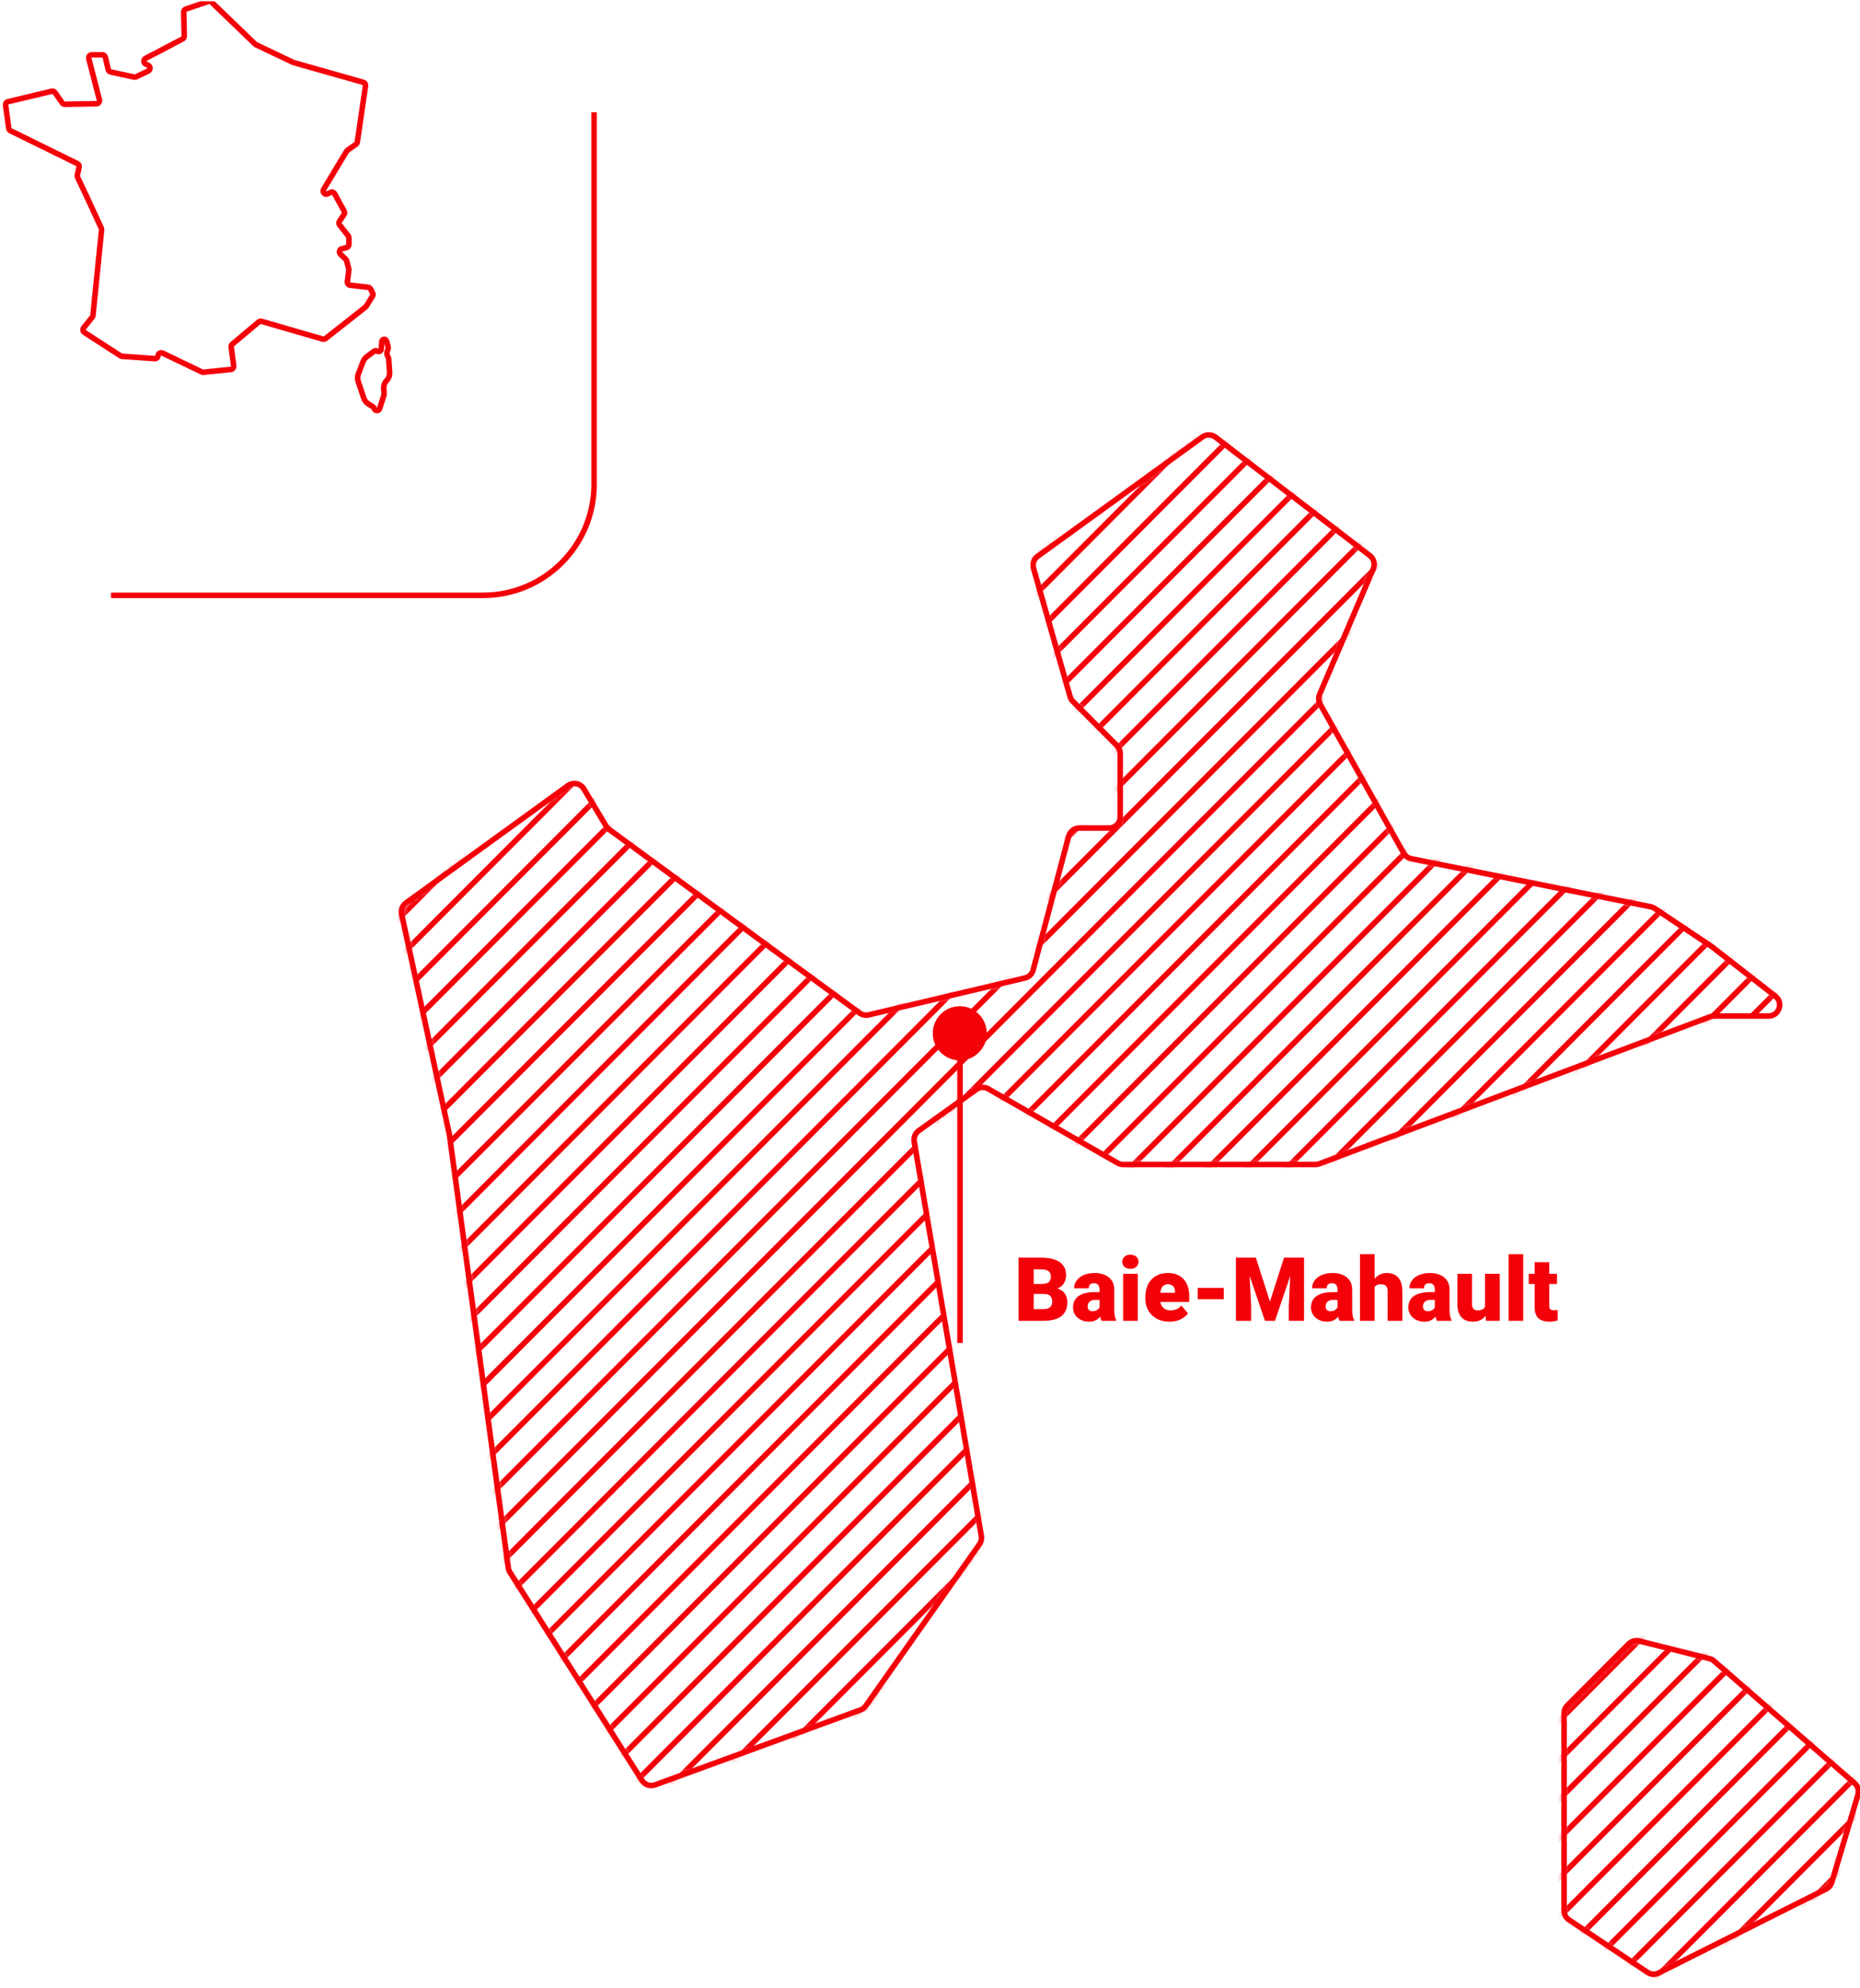 <svg width="335" height="358" viewBox="0 0 335 358" fill="none" xmlns="http://www.w3.org/2000/svg">
<g clip-path="url(#clip0_170_5672)">
<mask id="mask0_170_5672" style="mask-type:alpha" maskUnits="userSpaceOnUse" x="72" y="78" width="263" height="278">
<path d="M186.9 100.188L216.537 78.714C217.254 78.195 218.226 78.208 218.928 78.747L246.715 100.064C247.44 100.62 247.696 101.597 247.337 102.437L237.674 125.056C237.43 125.627 237.465 126.278 237.769 126.82L252.827 153.676C253.112 154.185 253.606 154.544 254.178 154.659L297.303 163.311C297.56 163.363 297.804 163.464 298.021 163.61L308.351 170.518L319.757 179.418C321.257 180.588 320.429 182.994 318.526 182.994H308.715C308.474 182.994 308.236 183.038 308.011 183.122L237.628 209.601C237.403 209.685 237.164 209.729 236.924 209.729H202.288C201.939 209.729 201.596 209.637 201.293 209.464L177.998 196.11C177.319 195.72 176.475 195.763 175.838 196.219L165.463 203.653C164.842 204.099 164.528 204.86 164.657 205.615L176.745 276.643C176.833 277.164 176.713 277.698 176.409 278.13L155.925 307.242C155.69 307.576 155.358 307.83 154.975 307.97L117.991 321.461C117.108 321.783 116.12 321.447 115.617 320.654L91.841 283.172C91.686 282.928 91.586 282.655 91.548 282.37L80.947 204.382L72.341 164.666C72.172 163.89 72.479 163.088 73.122 162.623L102.274 141.501C103.225 140.812 104.561 141.086 105.164 142.094L109.165 148.784C109.302 149.013 109.483 149.212 109.699 149.37L154.82 182.449C155.292 182.795 155.892 182.917 156.462 182.782L184.6 176.14C185.318 175.971 185.884 175.42 186.074 174.708L192.477 150.617C192.71 149.741 193.504 149.131 194.41 149.131H199.755C200.86 149.131 201.755 148.235 201.755 147.131V135.699C201.755 135.17 201.546 134.662 201.172 134.287L193.238 126.328C192.998 126.087 192.824 125.79 192.731 125.463L186.149 102.355C185.919 101.547 186.219 100.681 186.9 100.188Z" fill="#D9D9D9"/>
<path d="M295.24 295.555L307.887 298.727C308.192 298.803 308.475 298.951 308.713 299.157L334.027 321.167C334.619 321.682 334.856 322.496 334.631 323.249L329.918 339.008C329.76 339.536 329.391 339.976 328.898 340.223L298.732 355.354C298.089 355.677 297.322 355.629 296.724 355.229L282.59 345.777C282.035 345.406 281.702 344.782 281.702 344.114V308.581C281.702 308.052 281.912 307.544 282.286 307.169L293.337 296.083C293.834 295.584 294.557 295.384 295.24 295.555Z" fill="#D9D9D9"/>
</mask>
<g mask="url(#mask0_170_5672)">
<rect width="1" height="300" transform="matrix(0.706 0.708 -0.706 0.708 203.055 33.108)" fill="#F40009"/>
<rect width="1" height="300" transform="matrix(0.706 0.708 -0.706 0.708 206.584 36.65)" fill="#F40009"/>
<rect width="1" height="300" transform="matrix(0.706 0.708 -0.706 0.708 210.113 40.193)" fill="#F40009"/>
<rect width="1" height="300" transform="matrix(0.706 0.708 -0.706 0.708 213.642 43.735)" fill="#F40009"/>
<rect width="1" height="300" transform="matrix(0.706 0.708 -0.706 0.708 217.171 47.277)" fill="#F40009"/>
<rect width="1" height="300" transform="matrix(0.706 0.708 -0.706 0.708 220.7 50.819)" fill="#F40009"/>
<rect width="1" height="300" transform="matrix(0.706 0.708 -0.706 0.708 224.229 54.361)" fill="#F40009"/>
<rect width="1" height="300" transform="matrix(0.706 0.708 -0.706 0.708 227.757 57.903)" fill="#F40009"/>
<rect width="1" height="300" transform="matrix(0.706 0.708 -0.706 0.708 231.286 61.446)" fill="#F40009"/>
<rect width="1" height="300" transform="matrix(0.706 0.708 -0.706 0.708 234.815 64.988)" fill="#F40009"/>
<rect width="1" height="300" transform="matrix(0.706 0.708 -0.706 0.708 238.344 68.53)" fill="#F40009"/>
<rect width="1" height="300" transform="matrix(0.706 0.708 -0.706 0.708 241.873 72.072)" fill="#F40009"/>
<rect width="1" height="300" transform="matrix(0.706 0.708 -0.706 0.708 245.402 75.614)" fill="#F40009"/>
<rect width="1" height="300" transform="matrix(0.706 0.708 -0.706 0.708 248.931 79.156)" fill="#F40009"/>
<rect width="1" height="300" transform="matrix(0.706 0.708 -0.706 0.708 252.459 82.699)" fill="#F40009"/>
<rect width="1" height="300" transform="matrix(0.706 0.708 -0.706 0.708 255.988 86.241)" fill="#F40009"/>
<rect width="1" height="300" transform="matrix(0.706 0.708 -0.706 0.708 259.517 89.783)" fill="#F40009"/>
<rect width="1" height="300" transform="matrix(0.706 0.708 -0.706 0.708 263.046 93.325)" fill="#F40009"/>
<rect width="1" height="300" transform="matrix(0.706 0.708 -0.706 0.708 266.575 96.867)" fill="#F40009"/>
<rect width="1" height="300" transform="matrix(0.706 0.708 -0.706 0.708 270.104 100.41)" fill="#F40009"/>
<rect width="1" height="300" transform="matrix(0.706 0.708 -0.706 0.708 273.633 103.952)" fill="#F40009"/>
<rect width="1" height="300" transform="matrix(0.706 0.708 -0.706 0.708 277.162 107.494)" fill="#F40009"/>
<rect width="1" height="300" transform="matrix(0.706 0.708 -0.706 0.708 280.69 111.036)" fill="#F40009"/>
<rect width="1" height="300" transform="matrix(0.706 0.708 -0.706 0.708 284.219 114.578)" fill="#F40009"/>
<rect width="1" height="300" transform="matrix(0.706 0.708 -0.706 0.708 287.748 118.12)" fill="#F40009"/>
<rect width="1" height="300" transform="matrix(0.706 0.708 -0.706 0.708 291.277 121.663)" fill="#F40009"/>
<rect width="1" height="300" transform="matrix(0.706 0.708 -0.706 0.708 294.806 125.205)" fill="#F40009"/>
<rect width="1" height="300" transform="matrix(0.706 0.708 -0.706 0.708 298.335 128.747)" fill="#F40009"/>
<rect width="1" height="300" transform="matrix(0.706 0.708 -0.706 0.708 301.864 132.289)" fill="#F40009"/>
<rect width="1" height="300" transform="matrix(0.706 0.708 -0.706 0.708 305.393 135.831)" fill="#F40009"/>
<rect width="1" height="300" transform="matrix(0.706 0.708 -0.706 0.708 308.921 139.374)" fill="#F40009"/>
<rect width="1" height="300" transform="matrix(0.706 0.708 -0.706 0.708 312.45 142.916)" fill="#F40009"/>
<rect width="1" height="300" transform="matrix(0.706 0.708 -0.706 0.708 315.979 146.458)" fill="#F40009"/>
<rect width="1" height="300" transform="matrix(0.706 0.708 -0.706 0.708 319.508 150)" fill="#F40009"/>
<rect width="1" height="300" transform="matrix(0.706 0.708 -0.706 0.708 323.037 153.542)" fill="#F40009"/>
<rect width="1" height="300" transform="matrix(0.706 0.708 -0.706 0.708 326.566 157.085)" fill="#F40009"/>
<rect width="1" height="300" transform="matrix(0.706 0.708 -0.706 0.708 330.095 160.627)" fill="#F40009"/>
<rect width="1" height="300" transform="matrix(0.706 0.708 -0.706 0.708 333.624 164.169)" fill="#F40009"/>
<rect width="1" height="300" transform="matrix(0.706 0.708 -0.706 0.708 337.152 167.711)" fill="#F40009"/>
<rect width="1" height="300" transform="matrix(0.706 0.708 -0.706 0.708 340.681 171.253)" fill="#F40009"/>
<rect width="1" height="300" transform="matrix(0.706 0.708 -0.706 0.708 344.21 174.795)" fill="#F40009"/>
<rect width="1" height="300" transform="matrix(0.706 0.708 -0.706 0.708 347.739 178.338)" fill="#F40009"/>
<rect width="1" height="300" transform="matrix(0.706 0.708 -0.706 0.708 351.268 181.88)" fill="#F40009"/>
<rect width="1" height="300" transform="matrix(0.706 0.708 -0.706 0.708 354.797 185.422)" fill="#F40009"/>
<rect width="1" height="300" transform="matrix(0.706 0.708 -0.706 0.708 358.326 188.964)" fill="#F40009"/>
<rect width="1" height="300" transform="matrix(0.706 0.708 -0.706 0.708 361.854 192.506)" fill="#F40009"/>
<rect width="1" height="300" transform="matrix(0.706 0.708 -0.706 0.708 365.383 196.049)" fill="#F40009"/>
<rect width="1" height="300" transform="matrix(0.706 0.708 -0.706 0.708 368.912 199.591)" fill="#F40009"/>
<rect width="1" height="300" transform="matrix(0.706 0.708 -0.706 0.708 372.441 203.133)" fill="#F40009"/>
<rect width="1" height="300" transform="matrix(0.706 0.708 -0.706 0.708 375.97 206.675)" fill="#F40009"/>
<rect width="1" height="300" transform="matrix(0.706 0.708 -0.706 0.708 379.499 210.217)" fill="#F40009"/>
<rect width="1" height="300" transform="matrix(0.706 0.708 -0.706 0.708 383.028 213.76)" fill="#F40009"/>
<rect width="1" height="300" transform="matrix(0.706 0.708 -0.706 0.708 386.557 217.302)" fill="#F40009"/>
<rect width="1" height="300" transform="matrix(0.706 0.708 -0.706 0.708 390.085 220.844)" fill="#F40009"/>
<rect width="1" height="300" transform="matrix(0.706 0.708 -0.706 0.708 393.614 224.386)" fill="#F40009"/>
<rect width="1" height="300" transform="matrix(0.706 0.708 -0.706 0.708 397.143 227.928)" fill="#F40009"/>
<rect width="1" height="300" transform="matrix(0.706 0.708 -0.706 0.708 400.672 231.47)" fill="#F40009"/>
<rect width="1" height="300" transform="matrix(0.706 0.708 -0.706 0.708 404.201 235.013)" fill="#F40009"/>
<rect width="1" height="300" transform="matrix(0.706 0.708 -0.706 0.708 407.73 238.555)" fill="#F40009"/>
<rect width="1" height="300" transform="matrix(0.706 0.708 -0.706 0.708 411.259 242.097)" fill="#F40009"/>
<rect width="1" height="300" transform="matrix(0.706 0.708 -0.706 0.708 414.788 245.639)" fill="#F40009"/>
<rect width="1" height="300" transform="matrix(0.706 0.708 -0.706 0.708 418.316 249.181)" fill="#F40009"/>
<rect width="1" height="300" transform="matrix(0.706 0.708 -0.706 0.708 421.845 252.724)" fill="#F40009"/>
<rect width="1" height="300" transform="matrix(0.706 0.708 -0.706 0.708 425.374 256.266)" fill="#F40009"/>
<rect width="1" height="300" transform="matrix(0.706 0.708 -0.706 0.708 428.903 259.808)" fill="#F40009"/>
<rect width="1" height="300" transform="matrix(0.706 0.708 -0.706 0.708 432.432 263.35)" fill="#F40009"/>
<rect width="1" height="300" transform="matrix(0.706 0.708 -0.706 0.708 435.961 266.892)" fill="#F40009"/>
<rect width="1" height="300" transform="matrix(0.706 0.708 -0.706 0.708 439.49 270.434)" fill="#F40009"/>
</g>
<path d="M37.533 0.252L33.469 1.633C33.237 1.712 33.083 1.935 33.088 2.185L33.184 6.503C33.19 6.721 33.072 6.922 32.881 7.022L26.22 10.514C25.813 10.727 25.817 11.32 26.226 11.528L26.708 11.774C27.126 11.987 27.117 12.597 26.694 12.798L24.503 13.84C24.392 13.893 24.269 13.907 24.15 13.881L19.909 12.955C19.698 12.908 19.531 12.742 19.483 12.526L18.981 10.309C18.922 10.052 18.697 9.869 18.437 9.869H16.538C16.172 9.869 15.906 10.222 15.999 10.582L17.905 17.966C17.998 18.322 17.737 18.672 17.375 18.679L11.678 18.778C11.494 18.782 11.322 18.692 11.214 18.539L9.899 16.662C9.767 16.474 9.538 16.386 9.318 16.438L1.431 18.317C1.15 18.384 0.966 18.658 1.005 18.95L1.575 23.112C1.601 23.3 1.718 23.463 1.885 23.546L13.94 29.469C14.173 29.584 14.298 29.847 14.242 30.105L13.926 31.556C13.898 31.681 13.914 31.812 13.968 31.927L15.587 35.338L18.247 41.099C18.29 41.192 18.308 41.296 18.297 41.399L16.741 56.816C16.729 56.927 16.686 57.032 16.617 57.118L15.077 59.036C14.865 59.3 14.927 59.694 15.21 59.877L21.715 64.086C21.793 64.137 21.883 64.167 21.976 64.173L27.873 64.587C28.177 64.609 28.442 64.377 28.468 64.067V64.053C28.501 63.658 28.91 63.417 29.263 63.586L36.346 66.99C36.438 67.034 36.539 67.051 36.64 67.041L41.591 66.537C41.905 66.505 42.13 66.214 42.088 65.894L41.639 62.508C41.613 62.313 41.688 62.119 41.837 61.993L46.597 57.986C46.739 57.867 46.929 57.825 47.105 57.877L58.138 61.074C58.308 61.124 58.492 61.087 58.632 60.977L65.827 55.31C65.879 55.27 65.923 55.22 65.958 55.164L67.093 53.332C67.201 53.158 67.208 52.937 67.111 52.755L66.726 52.036C66.639 51.873 66.479 51.763 66.298 51.743L63.06 51.376C62.751 51.34 62.529 51.054 62.568 50.74L62.825 48.644C62.834 48.571 62.83 48.498 62.81 48.427L62.425 46.954C62.399 46.851 62.344 46.759 62.268 46.686L61.314 45.774C60.992 45.466 61.132 44.917 61.56 44.808L62.416 44.59C62.664 44.526 62.839 44.299 62.839 44.038V42.831C62.839 42.701 62.795 42.575 62.715 42.473L61.17 40.529C61.014 40.333 61.004 40.056 61.144 39.848L61.961 38.637C62.081 38.459 62.092 38.226 61.989 38.038L60.26 34.885C60.115 34.62 59.79 34.518 59.523 34.654L59.019 34.91C58.517 35.166 58 34.592 58.294 34.104L62.437 27.22C62.477 27.152 62.532 27.094 62.596 27.048L64.116 25.983C64.244 25.894 64.329 25.755 64.352 25.599L65.833 15.459C65.875 15.174 65.702 14.904 65.431 14.827L52.888 11.27C52.859 11.261 52.829 11.25 52.802 11.237L46.11 8.054C46.056 8.028 46.006 7.994 45.963 7.952L38.092 0.378C37.943 0.233 37.728 0.185 37.533 0.252Z" stroke="#F40009"/>
<path d="M68.668 62.88L68.775 61.493C68.791 61.272 68.976 61.1 69.199 61.1C69.388 61.1 69.554 61.225 69.607 61.407L69.871 62.311C69.95 62.582 69.924 62.872 69.798 63.124L69.793 63.134C69.622 63.477 69.642 63.884 69.846 64.209C69.943 64.362 70 64.537 70.012 64.718L70.172 67.044C70.21 67.592 70.018 68.132 69.643 68.533C69.261 68.943 69.069 69.495 69.117 70.054L69.166 70.642C69.189 70.909 69.158 71.178 69.074 71.433L68.364 73.604C68.296 73.811 68.103 73.951 67.885 73.951C67.656 73.951 67.456 73.797 67.398 73.576L67.393 73.56C67.358 73.428 67.273 73.315 67.156 73.244L66.384 72.779C65.977 72.534 65.671 72.152 65.52 71.701L64.515 68.703C64.368 68.263 64.378 67.786 64.544 67.353L65.39 65.139C65.524 64.788 65.755 64.481 66.055 64.255L67.388 63.252C67.548 63.131 67.767 63.125 67.934 63.237C68.235 63.438 68.641 63.241 68.668 62.88Z" stroke="#F40009"/>
<path d="M186.9 100.188L216.537 78.714C217.254 78.195 218.226 78.208 218.928 78.747L246.715 100.064C247.44 100.62 247.696 101.597 247.337 102.437L237.674 125.056C237.43 125.627 237.465 126.278 237.769 126.82L252.827 153.676C253.112 154.185 253.606 154.544 254.178 154.659L297.303 163.311C297.56 163.363 297.804 163.464 298.021 163.61L308.351 170.518L319.757 179.418C321.257 180.588 320.429 182.994 318.526 182.994H308.715C308.474 182.994 308.236 183.038 308.011 183.122L237.628 209.601C237.403 209.685 237.164 209.729 236.924 209.729H202.288C201.939 209.729 201.596 209.637 201.293 209.464L177.998 196.11C177.319 195.72 176.475 195.763 175.838 196.219L165.463 203.653C164.842 204.099 164.528 204.86 164.657 205.615L176.745 276.643C176.833 277.164 176.713 277.698 176.409 278.13L155.925 307.242C155.69 307.576 155.358 307.83 154.975 307.97L117.991 321.461C117.108 321.783 116.12 321.447 115.617 320.654L91.841 283.172C91.686 282.928 91.586 282.655 91.548 282.37L80.947 204.382L72.341 164.666C72.172 163.89 72.479 163.088 73.122 162.623L102.274 141.501C103.225 140.812 104.561 141.086 105.164 142.094L109.165 148.784C109.302 149.013 109.483 149.212 109.699 149.37L154.82 182.449C155.292 182.795 155.892 182.917 156.462 182.782L184.6 176.14C185.318 175.971 185.884 175.42 186.074 174.708L192.477 150.617C192.71 149.741 193.504 149.131 194.41 149.131H199.755C200.86 149.131 201.755 148.235 201.755 147.131V135.699C201.755 135.17 201.546 134.662 201.172 134.287L193.238 126.328C192.998 126.087 192.824 125.79 192.731 125.463L186.149 102.355C185.919 101.547 186.219 100.681 186.9 100.188Z" stroke="#F40009"/>
<path d="M295.24 295.555L307.887 298.727C308.192 298.803 308.475 298.951 308.713 299.157L334.027 321.167C334.619 321.682 334.856 322.496 334.631 323.249L329.918 339.008C329.76 339.536 329.391 339.976 328.898 340.223L298.732 355.354C298.089 355.677 297.322 355.629 296.724 355.229L282.59 345.777C282.035 345.406 281.702 344.782 281.702 344.114V308.581C281.702 308.052 281.912 307.544 282.286 307.169L293.337 296.083C293.834 295.584 294.557 295.384 295.24 295.555Z" stroke="#F40009"/>
<path d="M173.404 241.883H172.404V181.883H173.404V241.883Z" fill="#F40009"/>
<path d="M177.727 186.104C177.727 188.79 175.55 190.986 172.864 190.986C170.178 190.986 168 188.79 168 186.104C168 183.418 170.178 181.222 172.864 181.222C175.55 181.222 177.727 183.418 177.727 186.104Z" fill="#F40009"/>
<path d="M188.079 233.047H185.149L185.134 231.25H187.509C187.936 231.25 188.277 231.203 188.532 231.109C188.787 231.01 188.972 230.867 189.087 230.679C189.207 230.492 189.267 230.258 189.267 229.976C189.267 229.653 189.207 229.393 189.087 229.195C188.967 228.997 188.777 228.854 188.517 228.765C188.261 228.672 187.931 228.625 187.524 228.625H186.181V237.883H183.438V226.508H187.524C188.227 226.508 188.855 226.573 189.407 226.703C189.959 226.828 190.428 227.021 190.813 227.281C191.204 227.541 191.501 227.87 191.704 228.265C191.907 228.656 192.009 229.117 192.009 229.648C192.009 230.112 191.91 230.547 191.712 230.953C191.514 231.359 191.183 231.69 190.72 231.945C190.261 232.195 189.634 232.325 188.837 232.336L188.079 233.047ZM187.97 237.883H184.485L185.423 235.773H187.97C188.345 235.773 188.644 235.716 188.868 235.601C189.097 235.482 189.261 235.325 189.36 235.133C189.464 234.935 189.517 234.716 189.517 234.476C189.517 234.185 189.467 233.932 189.368 233.719C189.274 233.505 189.123 233.341 188.915 233.226C188.707 233.107 188.428 233.047 188.079 233.047H185.774L185.79 231.25H188.548L189.188 231.969C189.949 231.937 190.55 232.044 190.993 232.289C191.441 232.534 191.761 232.857 191.954 233.258C192.147 233.659 192.243 234.078 192.243 234.515C192.243 235.26 192.082 235.883 191.759 236.383C191.441 236.883 190.964 237.258 190.329 237.508C189.694 237.758 188.907 237.883 187.97 237.883Z" fill="#F40009"/>
<path d="M198.032 235.758V232.273C198.032 232.034 197.998 231.828 197.931 231.656C197.863 231.484 197.756 231.351 197.61 231.258C197.464 231.159 197.269 231.109 197.024 231.109C196.826 231.109 196.657 231.143 196.517 231.211C196.376 231.278 196.269 231.38 196.196 231.515C196.123 231.651 196.087 231.823 196.087 232.031H193.454C193.454 231.64 193.54 231.278 193.712 230.945C193.889 230.607 194.139 230.312 194.462 230.062C194.79 229.812 195.181 229.62 195.634 229.484C196.092 229.344 196.602 229.273 197.165 229.273C197.837 229.273 198.436 229.385 198.962 229.609C199.493 229.833 199.912 230.169 200.22 230.617C200.527 231.06 200.681 231.617 200.681 232.289V235.75C200.681 236.302 200.712 236.721 200.774 237.008C200.837 237.289 200.925 237.536 201.04 237.75V237.883H198.399C198.274 237.622 198.181 237.304 198.118 236.929C198.061 236.549 198.032 236.159 198.032 235.758ZM198.352 232.719L198.368 234.125H197.204C196.959 234.125 196.751 234.159 196.579 234.226C196.412 234.294 196.277 234.388 196.173 234.508C196.074 234.622 196.001 234.752 195.954 234.898C195.912 235.044 195.892 235.198 195.892 235.359C195.892 235.515 195.928 235.656 196.001 235.781C196.079 235.901 196.183 235.995 196.313 236.062C196.444 236.13 196.589 236.164 196.751 236.164C197.043 236.164 197.29 236.109 197.493 236C197.701 235.885 197.86 235.747 197.97 235.586C198.079 235.424 198.134 235.273 198.134 235.133L198.712 236.211C198.608 236.419 198.488 236.63 198.352 236.844C198.222 237.057 198.058 237.255 197.86 237.437C197.668 237.614 197.431 237.76 197.149 237.875C196.868 237.984 196.527 238.039 196.126 238.039C195.605 238.039 195.126 237.932 194.688 237.719C194.256 237.505 193.91 237.208 193.649 236.828C193.389 236.442 193.259 236 193.259 235.5C193.259 235.062 193.337 234.672 193.493 234.328C193.655 233.984 193.897 233.692 194.22 233.453C194.543 233.213 194.954 233.031 195.454 232.906C195.954 232.781 196.543 232.719 197.22 232.719H198.352Z" fill="#F40009"/>
<path d="M204.923 229.429V237.883H202.282V229.429H204.923ZM202.126 227.25C202.126 226.875 202.261 226.567 202.532 226.328C202.803 226.088 203.155 225.969 203.587 225.969C204.019 225.969 204.371 226.088 204.642 226.328C204.912 226.567 205.048 226.875 205.048 227.25C205.048 227.625 204.912 227.932 204.642 228.172C204.371 228.411 204.019 228.531 203.587 228.531C203.155 228.531 202.803 228.411 202.532 228.172C202.261 227.932 202.126 227.625 202.126 227.25Z" fill="#F40009"/>
<path d="M210.642 238.039C209.954 238.039 209.339 237.932 208.798 237.719C208.256 237.5 207.798 237.2 207.423 236.82C207.053 236.44 206.769 236.002 206.571 235.508C206.379 235.013 206.282 234.489 206.282 233.937V233.64C206.282 233.021 206.368 232.448 206.54 231.922C206.712 231.39 206.967 230.927 207.306 230.531C207.644 230.135 208.069 229.828 208.579 229.609C209.089 229.385 209.683 229.273 210.36 229.273C210.959 229.273 211.496 229.37 211.97 229.562C212.444 229.755 212.845 230.031 213.173 230.39C213.506 230.75 213.759 231.185 213.931 231.695C214.108 232.205 214.196 232.778 214.196 233.414V234.484H207.29V232.836H211.626V232.633C211.631 232.351 211.582 232.112 211.477 231.914C211.379 231.716 211.233 231.565 211.04 231.461C210.847 231.357 210.613 231.304 210.337 231.304C210.05 231.304 209.813 231.367 209.626 231.492C209.444 231.617 209.3 231.789 209.196 232.008C209.097 232.221 209.027 232.469 208.985 232.75C208.944 233.031 208.923 233.328 208.923 233.64V233.937C208.923 234.25 208.964 234.534 209.048 234.789C209.136 235.044 209.261 235.263 209.423 235.445C209.589 235.622 209.787 235.76 210.017 235.859C210.251 235.958 210.517 236.008 210.813 236.008C211.173 236.008 211.527 235.94 211.876 235.804C212.225 235.669 212.524 235.445 212.774 235.133L213.97 236.554C213.798 236.799 213.553 237.036 213.235 237.265C212.923 237.495 212.548 237.682 212.11 237.828C211.673 237.969 211.183 238.039 210.642 238.039Z" fill="#F40009"/>
<path d="M220.407 231.961V234H215.712V231.961H220.407Z" fill="#F40009"/>
<path d="M223.954 226.508H226.188L228.727 234.422L231.267 226.508H233.501L229.634 237.883H227.821L223.954 226.508ZM222.595 226.508H224.907L225.337 235.226V237.883H222.595V226.508ZM232.548 226.508H234.868V237.883H232.118V235.226L232.548 226.508Z" fill="#F40009"/>
<path d="M240.892 235.758V232.273C240.892 232.034 240.858 231.828 240.79 231.656C240.722 231.484 240.615 231.351 240.47 231.258C240.324 231.159 240.129 231.109 239.884 231.109C239.686 231.109 239.517 231.143 239.376 231.211C239.235 231.278 239.129 231.38 239.056 231.515C238.983 231.651 238.946 231.823 238.946 232.031H236.313C236.313 231.64 236.399 231.278 236.571 230.945C236.748 230.607 236.998 230.312 237.321 230.062C237.649 229.812 238.04 229.62 238.493 229.484C238.951 229.344 239.462 229.273 240.024 229.273C240.696 229.273 241.295 229.385 241.821 229.609C242.352 229.833 242.772 230.169 243.079 230.617C243.386 231.06 243.54 231.617 243.54 232.289V235.75C243.54 236.302 243.571 236.721 243.634 237.008C243.696 237.289 243.785 237.536 243.899 237.75V237.883H241.259C241.134 237.622 241.04 237.304 240.977 236.929C240.92 236.549 240.892 236.159 240.892 235.758ZM241.212 232.719L241.227 234.125H240.063C239.819 234.125 239.61 234.159 239.438 234.226C239.272 234.294 239.136 234.388 239.032 234.508C238.933 234.622 238.86 234.752 238.813 234.898C238.772 235.044 238.751 235.198 238.751 235.359C238.751 235.515 238.787 235.656 238.86 235.781C238.938 235.901 239.043 235.995 239.173 236.062C239.303 236.13 239.449 236.164 239.61 236.164C239.902 236.164 240.149 236.109 240.352 236C240.561 235.885 240.72 235.747 240.829 235.586C240.938 235.424 240.993 235.273 240.993 235.133L241.571 236.211C241.467 236.419 241.347 236.63 241.212 236.844C241.082 237.057 240.918 237.255 240.72 237.437C240.527 237.614 240.29 237.76 240.009 237.875C239.727 237.984 239.386 238.039 238.985 238.039C238.464 238.039 237.985 237.932 237.548 237.719C237.115 237.505 236.769 237.208 236.509 236.828C236.248 236.442 236.118 236 236.118 235.5C236.118 235.062 236.196 234.672 236.352 234.328C236.514 233.984 236.756 233.692 237.079 233.453C237.402 233.213 237.813 233.031 238.313 232.906C238.813 232.781 239.402 232.719 240.079 232.719H241.212Z" fill="#F40009"/>
<path d="M247.579 225.883V237.883H244.946V225.883H247.579ZM247.267 233.367L246.649 233.383C246.649 232.789 246.722 232.242 246.868 231.742C247.014 231.242 247.222 230.807 247.493 230.437C247.764 230.067 248.089 229.781 248.47 229.578C248.85 229.375 249.272 229.273 249.735 229.273C250.152 229.273 250.532 229.333 250.876 229.453C251.225 229.573 251.524 229.765 251.774 230.031C252.03 230.297 252.225 230.643 252.36 231.07C252.501 231.497 252.571 232.018 252.571 232.633V237.883H249.923V232.617C249.923 232.273 249.873 232.008 249.774 231.82C249.681 231.627 249.545 231.495 249.368 231.422C249.191 231.344 248.975 231.304 248.72 231.304C248.412 231.304 248.162 231.357 247.97 231.461C247.777 231.565 247.629 231.711 247.524 231.898C247.425 232.08 247.358 232.297 247.321 232.547C247.285 232.797 247.267 233.07 247.267 233.367Z" fill="#F40009"/>
<path d="M258.423 235.758V232.273C258.423 232.034 258.389 231.828 258.321 231.656C258.254 231.484 258.147 231.351 258.001 231.258C257.855 231.159 257.66 231.109 257.415 231.109C257.217 231.109 257.048 231.143 256.907 231.211C256.767 231.278 256.66 231.38 256.587 231.515C256.514 231.651 256.477 231.823 256.477 232.031H253.845C253.845 231.64 253.931 231.278 254.102 230.945C254.28 230.607 254.53 230.312 254.852 230.062C255.181 229.812 255.571 229.62 256.024 229.484C256.483 229.344 256.993 229.273 257.556 229.273C258.227 229.273 258.826 229.385 259.352 229.609C259.884 229.833 260.303 230.169 260.61 230.617C260.918 231.06 261.071 231.617 261.071 232.289V235.75C261.071 236.302 261.102 236.721 261.165 237.008C261.227 237.289 261.316 237.536 261.431 237.75V237.883H258.79C258.665 237.622 258.571 237.304 258.509 236.929C258.451 236.549 258.423 236.159 258.423 235.758ZM258.743 232.719L258.759 234.125H257.595C257.35 234.125 257.142 234.159 256.97 234.226C256.803 234.294 256.668 234.388 256.563 234.508C256.464 234.622 256.392 234.752 256.345 234.898C256.303 235.044 256.282 235.198 256.282 235.359C256.282 235.515 256.319 235.656 256.392 235.781C256.47 235.901 256.574 235.995 256.704 236.062C256.834 236.13 256.98 236.164 257.142 236.164C257.433 236.164 257.681 236.109 257.884 236C258.092 235.885 258.251 235.747 258.36 235.586C258.47 235.424 258.524 235.273 258.524 235.133L259.102 236.211C258.998 236.419 258.879 236.63 258.743 236.844C258.613 237.057 258.449 237.255 258.251 237.437C258.058 237.614 257.821 237.76 257.54 237.875C257.259 237.984 256.918 238.039 256.517 238.039C255.996 238.039 255.517 237.932 255.079 237.719C254.647 237.505 254.3 237.208 254.04 236.828C253.78 236.442 253.649 236 253.649 235.5C253.649 235.062 253.727 234.672 253.884 234.328C254.045 233.984 254.287 233.692 254.61 233.453C254.933 233.213 255.345 233.031 255.845 232.906C256.345 232.781 256.933 232.719 257.61 232.719H258.743Z" fill="#F40009"/>
<path d="M267.47 235.828V229.429H270.11V237.883H267.642L267.47 235.828ZM267.72 234.109L268.407 234.094C268.407 234.661 268.339 235.187 268.204 235.672C268.069 236.151 267.868 236.567 267.602 236.922C267.342 237.276 267.019 237.552 266.634 237.75C266.254 237.942 265.813 238.039 265.313 238.039C264.897 238.039 264.514 237.982 264.165 237.867C263.821 237.747 263.524 237.562 263.274 237.312C263.024 237.057 262.829 236.732 262.688 236.336C262.553 235.935 262.485 235.455 262.485 234.898V229.429H265.118V234.914C265.118 235.101 265.142 235.263 265.188 235.398C265.235 235.534 265.303 235.648 265.392 235.742C265.48 235.83 265.589 235.898 265.72 235.945C265.855 235.987 266.009 236.008 266.181 236.008C266.576 236.008 266.886 235.924 267.11 235.758C267.334 235.591 267.49 235.364 267.579 235.078C267.673 234.791 267.72 234.469 267.72 234.109Z" fill="#F40009"/>
<path d="M274.345 225.883V237.883H271.704V225.883H274.345Z" fill="#F40009"/>
<path d="M280.423 229.429V231.258H275.329V229.429H280.423ZM276.399 227.328H279.032V235.125C279.032 235.349 279.058 235.523 279.11 235.648C279.162 235.768 279.251 235.854 279.376 235.906C279.506 235.953 279.678 235.976 279.892 235.976C280.043 235.976 280.168 235.974 280.267 235.969C280.365 235.958 280.459 235.945 280.548 235.929V237.812C280.324 237.885 280.089 237.94 279.845 237.976C279.6 238.018 279.339 238.039 279.063 238.039C278.501 238.039 278.019 237.95 277.618 237.773C277.222 237.596 276.92 237.317 276.712 236.937C276.504 236.557 276.399 236.062 276.399 235.453V227.328Z" fill="#F40009"/>
<path d="M107 20.222V87.222C107 98.268 98.046 107.222 87 107.222H20" stroke="#F40009"/>
</g>
<defs>
<clipPath id="clip0_170_5672">
<rect width="335" height="357" fill="white" transform="translate(0 0.222)"/>
</clipPath>
</defs>
</svg>
